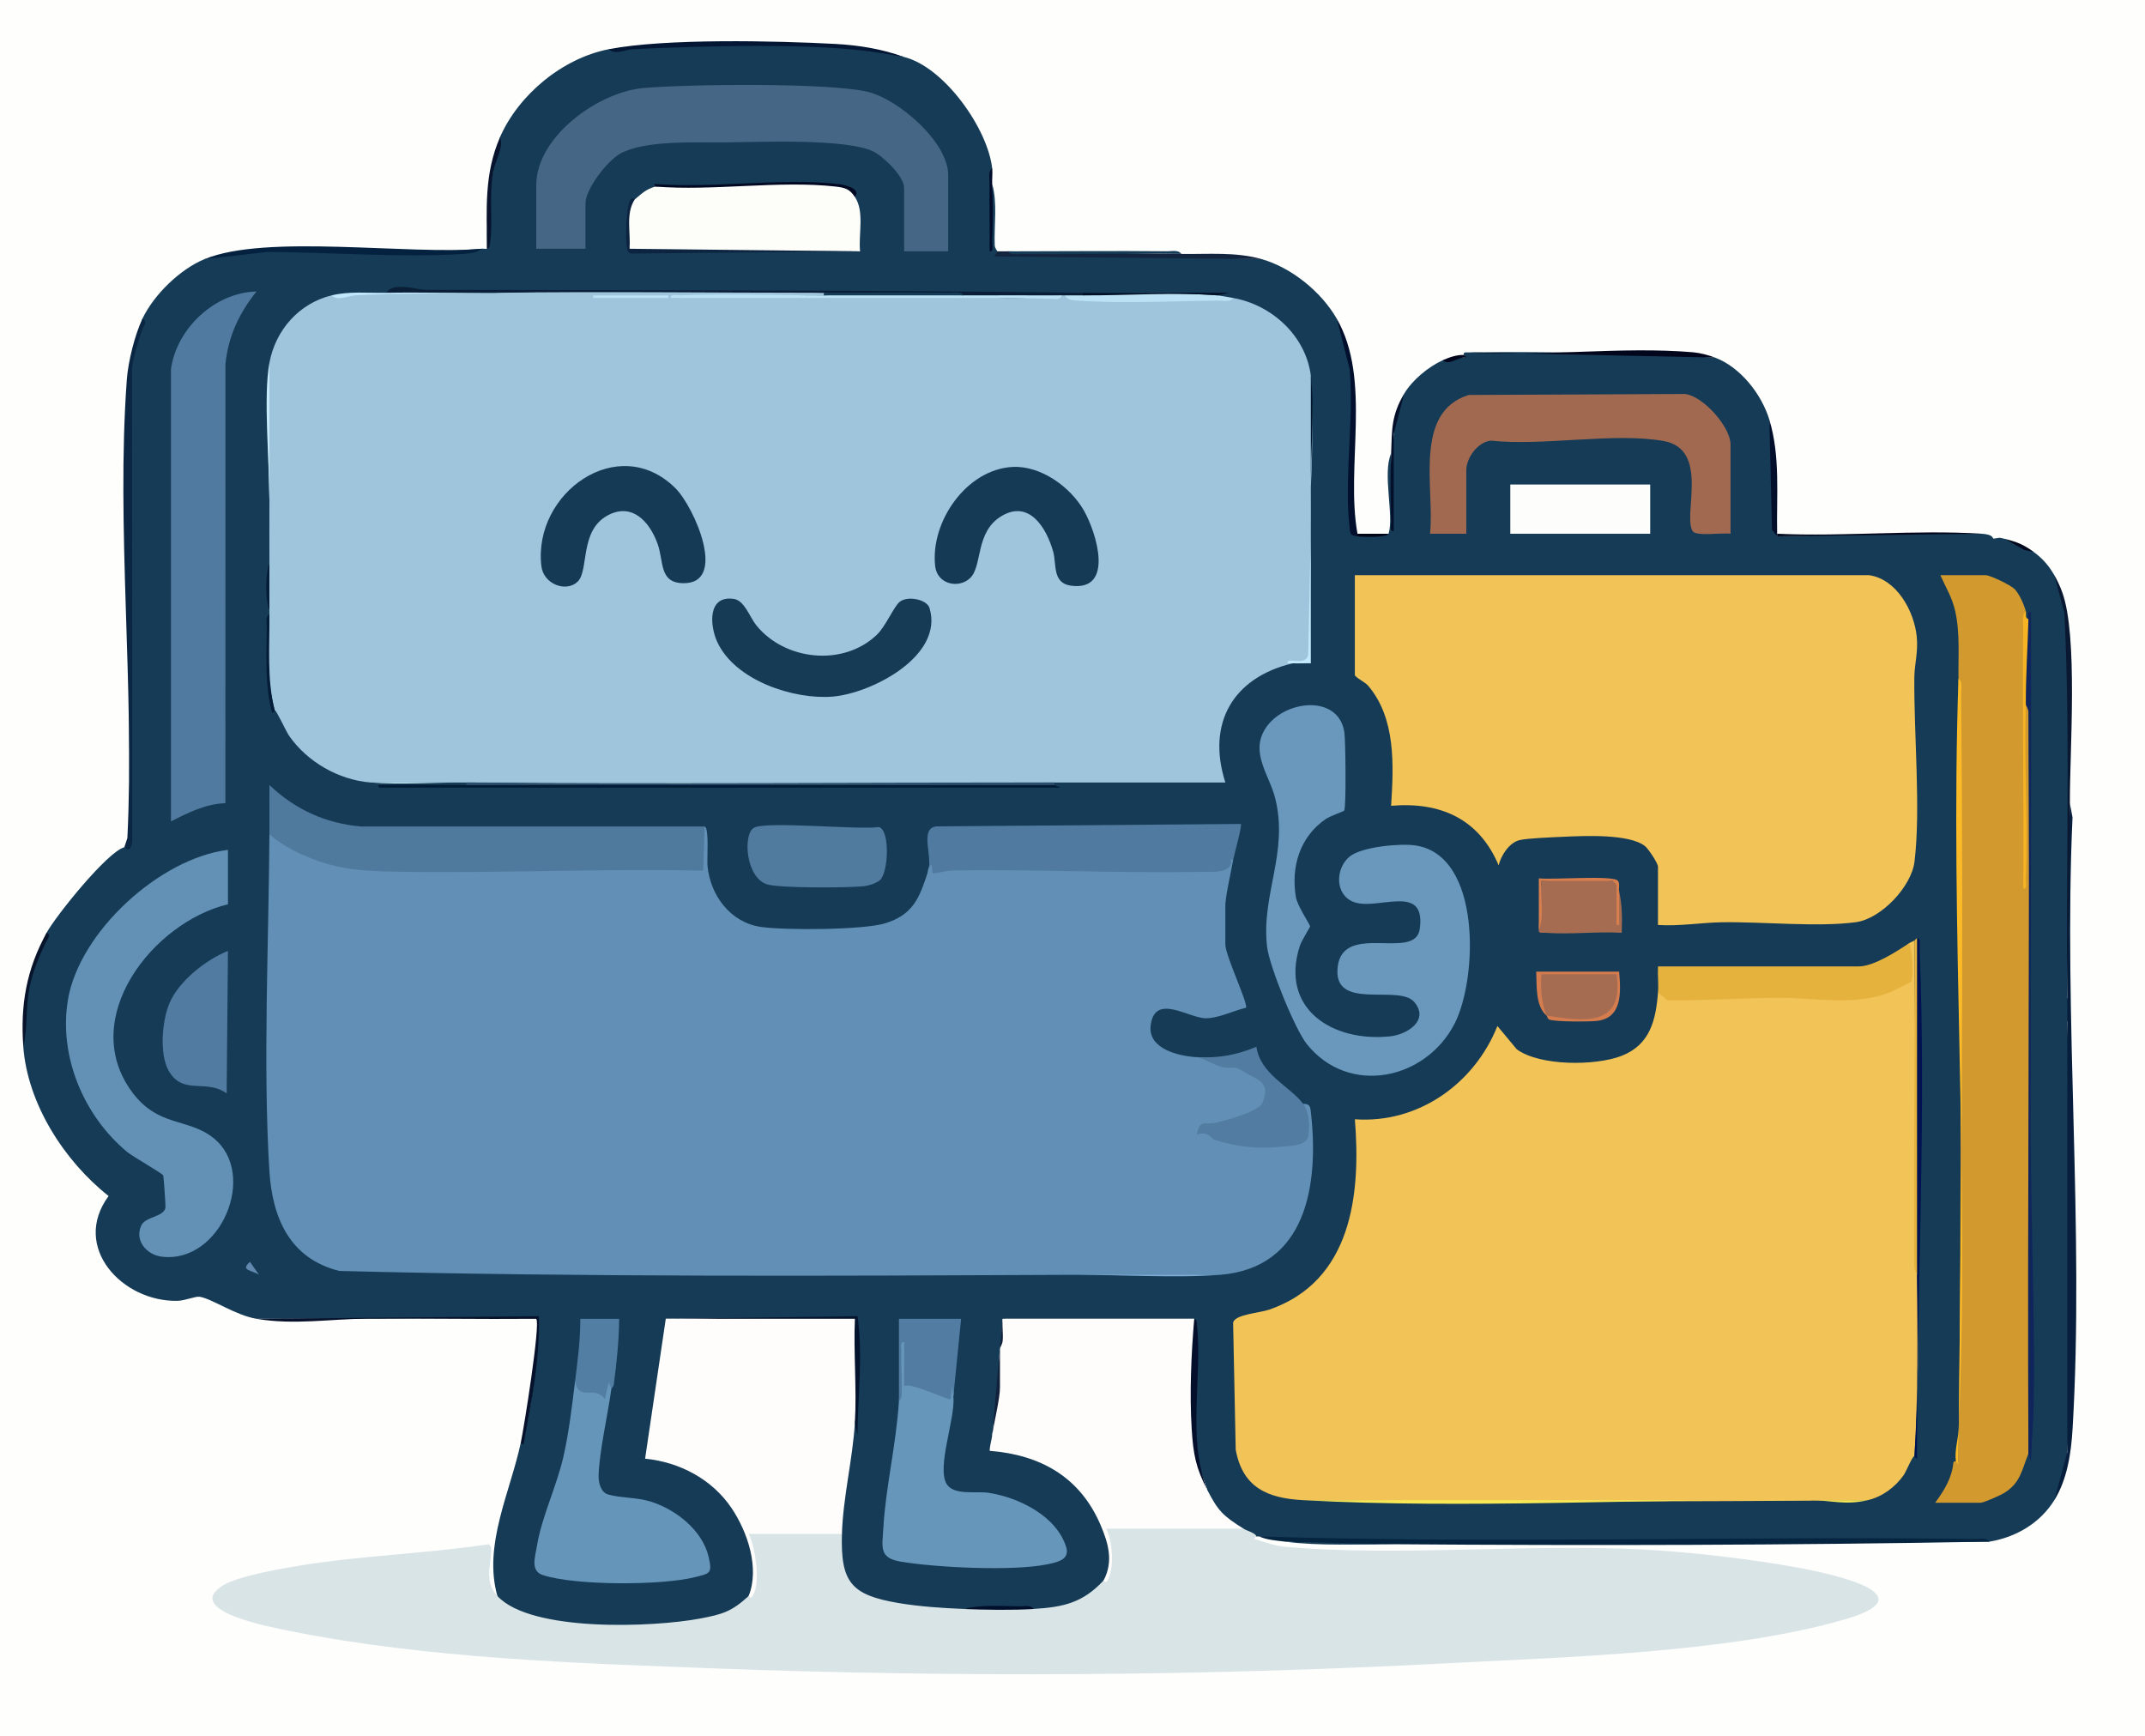 <?xml version="1.0" encoding="UTF-8"?><svg id="Layer_1" xmlns="http://www.w3.org/2000/svg" viewBox="0 0 828 670"><rect width="828" height="670" fill="#fefefc"/><path d="M235,19c23.25-1.88,47.42-2.6,71.19-1.92,14.45.41,29.08.97,42.81,4.92,15.47,3.85,32.29,27.58,34,43l-.55,3.23c-.16,17.32.02,18.24.55,2.77,2.07,7.32.7,15.89.97,23.57.05,1.32,1.02,2.26,1.03,2.43l.88,1c33.74.23,67.45.9,101.12,2,11.56,3.3,23.04,12.62,29,23,4.53,11.14,7.03,23.02,6.38,35.47l-.8,36.5c-.47,4.93.34,8.94,2.42,12.03,3.92-.24,7.92-.58,12-1,2.21-6.78-2.45-23.37,1-31,.1,10.2.44,20.2,1,30-1.09-12.16-.83-25.27,0-37.5.31-5.23,1.65-10.4,4-15.5,3.18-5.35,9.31-10.4,15-13,2.92-.53,5.77-.91,8.57-1.14l-.57-.86c-.05-.48.03-.8.52-.99h1.48c31.74-.39,63.41.27,95,1.99,9.84,3.71,18,14.12,21,24,1.66,14,2.33,28.07,1.99,42.22l1.01,2.78c25.41-.78,52.95-1.28,79-1,4.67.29,4.17,1.88,4.45,1.87,2.62-.16,1.45-.66,4.55.13l11,5c3.53,2.61,5.8,5.2,8,9,4.23,9.59,5.68,20.11,5.57,31.67.15,43.77-.03,87.55-.57,131.33,1.06,2.62,1.22,6.99,0,9.5,1.85,53.4,3.23,111.98,0,166-.52,6.22-2.19,12.39-5,18.5-5.51,8.85-14.74,14.29-25,16-90.12.53-181.17.22-273.16-.94l-8.84-1.06h-1c-2.23,1.19-5.63-.17-5-3-4.58-.81-6.79-1.8-10.03-5.12-2.06-2.11-6.32-7.42-3.97-9.88l-3.27-9.27c-1.9-18.86-2.47-37.77-1.73-56.73h-73c-.28.87-.62.86-1,0-.66,15.06-2,30.06-4,45,2.11.91,1.82,2.09,1.27,3.92,16.82,2.15,31.72,9.51,40,24.94,3.25,6.06,6.97,21.05,1.73,27.13.85,4.53-6.38,8.18-10.25,9.86-4.27,1.85-13.47,4.54-16.75,1.14-8.76-.92-18.06-.48-27,0-.58.48-1.17.93-1.82,1.26-6.16,3.11-37.04-2.27-43.1-10.05-3.48-4.47-6.26-16.16-2.07-20.21-.48-.61-.93-1.24-1.26-1.93-1.48-3.13,2.85-31.64,3.99-37.59l2.26-3.48c1.57-10.55,1.19-27.29.32-40.51.03,1.95-.31,1.97-.82.01l-72.5.5,1.84,1.2-7.47,50.5c13.73,3.14,23.99,8.51,32.69,20.26,5.57,7.52,10.11,26.46,4.94,35.03.72,4.92-8,8.15-12.26,9.34-18.78,5.25-52.51,5.39-71.15.07-4.46-1.27-14.59-4.29-13.59-9.41-5.55-19.6,4.92-39.95,9-59,.32.05.56.08.57.05,3.2-11.19,6.22-33.23,6.08-44.88-.02-1.32-.04-2.5-.87-3.66-35.96.34-71.88.5-107.79.5-8.16-1.38-17-7.68-21.91-8.5-1.6-.27-5.6,1.51-8.58,1.57-21.23.46-41.12-20.68-26.58-40.45-17.05-13.48-31.27-35.5-32.93-57.62-.33-15.77,2.65-29.88,9-44,3.76-6.78,23.44-31.21,30-33,1.67-.53,1.82-1.36,2.11-3.68-.37-58.86-.43-117.75-.16-176.66.9-8.13,2.58-16.02,5.04-23.66,4.44-9.26,14.44-19.04,24-23,13.45-3.23,27.23-4.28,41.63-3.68,22.07,1.63,43.85,1.52,65.37-.32.63-.06,1.62.16,2,0-.17-14.65,1.49-28.98,5-43,7.25-16.54,24.19-30.5,42-34Z" fill="#153b56"/><path d="M480,590c1.2.76,4.78,1.71,5,3,.01.09-.85.54-1,.94,4.15,1.2,8.08,2.71,12.46,3.09,43.48,3.79,92.83-1.24,137.03.97,18.95.95,43.08,3.78,61.74,7.26,11.74,2.19,49.33,10.27,17.2,19.66-44.35,12.96-108.25,14.64-154.92,17.08-93.34,4.9-187.49,5.43-280.97,1.95-53.87-2.01-111.73-3.84-164.55-14.45-6.06-1.22-42.24-7.76-25.69-17.72,5.93-3.57,22.9-6.49,30.32-7.68,23.76-3.8,48.1-4.48,71.9-8.08.99.74,1.12.81,1.09,2.03-.17,6.76-2.69,12.41,2.39,17.93,12.94,14.06,60.3,12.09,78.21,8.71,8.83-1.67,12.2-2.7,18.79-8.71.78-.19,1.27-1.29,1.77-2.8,1.99-6.09-.3-15.65-2.61-21.53.2-.38.4-.76.65-1.11,1.01-1.42,30.55-.8,34.72-.56l1.47,2c-.55,18.69,3.48,23.6,21.79,26.71,8.02,1.36,17.05,1.96,25.21,2.29,8.96-.58,18.11-.78,27,0,11.68-.72,19.01-2.43,27-11,1.28-.4,2.37-3.26,2.59-6.49.33-4.71-.51-9.41-2.46-13.71.16-.35.32-.7.52-1.04,1.18-2.06,42.97-1.39,47.27-.76l6.09,2Z" fill="#d9e4e7"/><path d="M768,595c-76.44,1.4-153.41,1.57-230,1-14.01.09-28.01-.25-42-1-3.54-.46-6.56-.57-10-2,91.55,2.86,184.53-.16,276.51.98,1.69.02,4.45-.64,5.49,1.02Z" fill="#042440"/><path d="M793,579l5-18.5v-166c0-2.93-.01-6.46,0-9.5-.08-25.01.25-50.01,1-75l1.02,5.49c-3.51,77.5,4.61,159.02.02,236.06-.55,9.33-2.07,19.46-7.04,27.46Z" fill="#071f3d"/><path d="M48,327l1.17-3.57c2.87-57.59-4.42-119.92-.21-176.97.51-6.89,3.06-17.24,6.04-23.46,2.13.98.3,3.09-.13,4.36-1.68,4.94-3.37,9.85-3.9,15.1l.08,182.08c-.57,5.36-2.79,2.39-3.05,2.46Z" fill="#0b2643"/><path d="M99,509l109.01-1.01c.45,16.7-2.91,33.23-5.96,49.57l-1.05-.56c1.23-5.74,7.72-46.29,6-48-21.8.2-43.71-.22-65.48-.05-14.14.11-28.05,2.51-42.53.05Z" fill="#06112b"/><path d="M349,22c-.82-.2-6.96-1.19-8.97-1.53-24.04-4.11-70.06-2.68-95.58-1.51-3.03.14-6.99,2.4-9.46.04,21.6-4.24,64.64-3.28,87.54-2.04,9.05.49,17.97,1.94,26.46,5.04Z" fill="#031633"/><path d="M186,96c-1.93,1.58-5.05,1.89-7.47,2.04-24.17,1.44-50.81-.63-75.03-.83l-24.5,2.8c23.73-9.84,78.62-1.51,107-4Z" fill="#042240"/><path d="M799,310c.07,24.97-.91,50.37-1,75-.58-49.44,1.26-99.04-1.11-148.39l-3.89-14.61c1.17,2.03,2.21,4.27,3.02,6.48,6.21,16.92,2.92,61.2,2.98,81.52Z" fill="#0b1831"/><path d="M524,206c.87.28.86.62,0,1-2.77-.42-2.73-.69-3.05-3.45-2.18-18.8,1.75-41.77.04-61.03l-4.98-19.52c13.62,23.73,3.3,57.06,8,83Z" fill="#02102d"/><path d="M389,97c21.88.39,44.22.72,67,1,10.33.17,20.97-.86,31,2l-103-1.01c-.39-.24,1.03-1.68,1-1.99h4Z" fill="#13243e"/><path d="M662,138l-95-2c27.96,1.81,58.93-2.41,86.54-.04,2.76.24,5.89,1.08,8.46,2.04Z" fill="#01061d"/><path d="M765,206l-79,1v-1c25.9,1.21,53.27-1.63,79,0Z" fill="#01081d"/><path d="M686,206v1l-1.99-2.5-1.01-42.5c4.3,14.18,2.71,29.37,3,44Z" fill="#030e2b"/><path d="M456,98c-20.48-.34-41.02.27-61.51.02-1.69-.02-4.45.64-5.49-1.02,20.48,0,41.02-.23,61.51-.02,1.69.02,4.45-.64,5.49,1.02Z" fill="#153b56"/><path d="M542,152l-4,15.5v37.5c-1.76.22-.95-2.26-1-3.49-.35-8.47-.29-18.04,0-26.51.32-9.22.05-14.67,5-23Z" fill="#04102a"/><path d="M9,404c-1.2-16.05,1.21-29.94,9-44,2.01.61,0,2.99-.49,4.01-2.65,5.65-5.08,11.6-6.24,17.76-1.42,7.51-.56,14.97-2.27,22.23Z" fill="#07142c"/><path d="M188,96c-.13-15.02-1.17-28.91,5-43,1.61,3.72-1.77,8.87-2.55,12.95-1.89,9.86.07,20.38-1.42,28.6-.19,1.05-.02,1.03-1.02,1.45Z" fill="#08142d"/><path d="M538,596c-13.97-.1-28.34.78-42-1l42,1Z" fill="#153b56"/><path d="M383,71c.33,7.09.29,15.39,0,22.51-.05,1.22.76,3.72-.99,3.48.08-8.82-.14-17.68-.03-26.51.02-1.69-.64-4.45,1.02-5.49.21,1.89-.09,4.04,0,6Z" fill="#000c29"/><path d="M785,213l-3.71-.79-7.29-4.21c4.53,1.16,7.14,2.15,11,5Z" fill="#01081d"/><path d="M536,206c-.49,1.49-9.96,1.31-12,1v-1h12Z" fill="#00061a"/><path d="M565,137c.02.16.87.54,1.01.98-2.97-.48-6.79,3.44-9.01,1.02,2.29-1.05,5.43-2.14,8-2Z" fill="#01061d"/><path d="M318,113c.87.28.86.62,0,1-19.98.1-39.65.43-59,1,42.76-1.17,87.78-.72,130.5,0,7.09.06,13.93-.27,20.5-1,.2-.74.54-.7,1,0,21.57,1.32,43.24,1.65,65,1,14.89,2.65,28.04,14.55,30,30,.73,14.31.73,28.64,0,43,.04,5.99.01,12.01,0,18l-.56,47.33c-.79,2.18-3.24,2.9-7.35,2.17l.91.5c-22.99,5.47-33.31,23.06-26,46H143c-12.34-1-24.44-7.98-31.43-18.07-1.17-1.68-4.87-9.81-5.57-9.93-3.02-12-3.69-24.33-2-37,0-.33,0-.67,0-1-.87-6.31-.84-12.69,0-19-.04-7.99,0-16.01,0-24-.61-17.67-.61-35.34,0-53,2.35-12.58,11.39-22.91,24-26,20.64-.8,41.64-1.14,63-1,42.29-1.21,84.69-.71,127,0Z" fill="#9fc5dd"/><path d="M358,337c.76-4.67,2.15-5.41,4.17-2.22,35.98-.65,71.97-.8,107.96-.45l2.46-.69c1.35-3.4,2.49-3.94,3.41-1.63-.74,4.22-3,14.1-3,17.5v15c0,4.35,8.98,23.04,7.96,24.44-4.74,1.12-10.58,4.04-15.46,4.05-6.65.01-19.77-9.9-21.33,2.79-1.11,9.08,10.9,11.84,17.83,12.23,33.75,1.38,40.06,24.14,2.91,27.56,8.94,5.03,26.82,7.6,36.67,3.99,3.04-1.11,1.7-9.14.29-11.63l1.13-1.92c2.71-.02,2.8,1.18,3.05,3.45,3.06,27.61-1.54,59.84-35.05,62.55-18.65.33-37.32.33-56,0-94.57.43-189.69.91-284.01-1.49-19.25-4.81-25.93-20.59-27.03-38.97-2.47-41.02-.21-87.94.04-129.54l3.11-.05c10.04,7.38,22.25,11.25,34.55,12.04,42.38.46,84.99.43,127.84-.07l.46-13.58,2.05-1.34c1.84.6.81,12.37,1.12,15.38,1.16,11.31,8.89,21.68,20.64,23.36,9.29,1.33,39.57,1.21,48.04-1.44,10.73-3.36,13.07-9.84,16.2-19.3Z" fill="#628fb5"/><path d="M740,492c.59,23.28.54,46.77-1,70-.77-.11-3.12,5.85-4.16,7.34-3.29,4.65-8.23,8.33-13.84,9.66-72.64.64-145.3.64-218,0-13.69-.75-23.32-4.8-26-19.5l-1-49.01c.63-3.2,10.2-3.73,13.96-5.04,31.75-10.99,35.41-44.24,33.04-73.46,24.5,1.74,46.16-13.78,55.02-35.99l7.49,8.99c8.91,6.51,30.43,6.44,40.49,2.5,10.97-4.3,13.18-13.76,14.01-24.49,1.63-1.62,3.12-.47,4.05,1.21,22.84-.79,45.65-1.49,68.16-.14,4.1.74,22.1-3.58,24.06-6.42.57-.83-.44-10.04-.77-11.82l1.5-1.83c.61-.41,1.37-.63,2-1,.28,43.51.61,86.51,1,129Z" fill="#f2c357"/><path d="M721.5,222c10.6,1.49,17.37,13.75,18.38,23.62.62,6.05-.86,10.59-.92,15.84-.22,21.45,2.53,50.81.07,71.07-1.18,9.7-12.88,22.06-22.61,23.39-14.75,2.01-36.25-.25-51.96.04-7.94.15-16.37,1.58-24.46,1.04v-22.5c0-1.33-3.68-6.88-5.04-7.96-6.09-4.79-23.57-3.94-31.5-3.58-3.93.18-13.64.55-16.75,1.25-4.11.93-7.33,5.99-8.21,9.78-7.56-17.95-22.47-24.61-41.51-22.99.98-15.61,1.91-33.84-9-46.5-.93-1.08-5-3.18-5-4v-38.5h198.5Z" fill="#f2c357"/><path d="M756,262c-.13-8.76.65-17.61-1.28-26.22-1.15-5.14-3.65-9.12-5.72-13.78h17.5c1.79,0,9.69,3.86,11.16,5.34,1.81,1.82,3.68,6.08,4.34,8.66-.39,11.3-.58,24.54-.57,36.72,0,.05.25-.28.57-.72l1.03-.47c.44,89.15.76,179.29.96,270.43l-.99,19.04c-2.55,6.33-3.03,11.29-9.31,15.19-1.48.92-7.94,3.81-9.19,3.81h-17.5c3.4-4.69,6.49-9.5,7.02-15.49.2-.48.51-.56.98-.51.72-.35.96.12.98,1.01,1.3-100.71.96-205.02.02-303.01Z" fill="#d1992e"/><path d="M257,509l73.53-.33c.89,13.53.72,26.98-.53,40.33-.8,13.94-4.58,28.8-5,43h-36c2.6,5.05,5.05,20.6,1.02,24.5-.36.35-.98-.54-1.02-.5,4.25-10.78-.35-24.63-6.59-33.91-7.52-11.18-20.05-17.79-33.39-19.11l7.98-53.98Z" fill="#fefdfb"/><path d="M461,509c-.96,19.24-.38,38.14,1.72,56.69l3.28,9.31c4.25,8.22,6.02,9.96,14,15h-53c2.51,4.62,3.24,15.78.44,20.09-.69,1.06-1.39-.14-1.44-.09,3.85-7.31,1.89-14.25-1.14-21.36-7.91-18.55-23.16-27.13-42.83-28.69.04-2.03.7-3.95.98-5.95.6-6.36,1.6-12.53,3-18.5-.62-4.58-.62-9.58,0-15,.75-3.76,1.09-7.59,1-11.5h74Z" fill="#fefdfb"/><path d="M518.87,312.87c-.22.33-5.31,1.99-7.2,3.3-9.9,6.82-13.41,18.41-11.43,30.1.58,3.4,5.47,10.61,5.47,11.24,0,.43-3.31,5.48-4.01,7.7-7.67,24.29,12.77,37.04,34.78,34.78,6.97-.71,15.44-6.39,9.36-13.34s-31.71,3.9-29.45-13.66c2.21-17.19,29.9-1.99,31.65-14.43,2.55-18.18-16.4-6.85-25.62-10.48-7.26-2.86-6.96-13.03-1.39-17.53,4.63-3.74,19.35-5.1,25.21-4.27,25.81,3.65,24.13,51.42,15.28,68.75-11.12,21.76-40.85,28.12-57.03,7.99-4.68-5.83-14.5-30.14-15.38-37.62-2.36-20,8.35-36.28,3.17-57.17-2.25-9.08-9.54-17.34-4.13-26.57,6.69-11.42,28.45-14.17,30.79.92.46,2.97.76,29.03-.07,30.3Z" fill="#6998bc"/><path d="M366,97h-17v-24.5c0-4.44-8.01-12.15-11.94-14.06-10.3-5.02-43.92-3.65-56.6-3.48-11.32.15-30.85-1.04-40.8,4.2-5.12,2.7-13.66,13.77-13.66,19.34v17.5h-19v-24.5c0-18.81,23.99-36.04,41.46-37.54s71.78-2.11,86.57,1.5c11.83,2.89,30.97,19.36,30.97,32.03v29.5Z" fill="#466686"/><path d="M66,142.5c2.13-15.76,17-29.66,33.01-29.99-6.71,8.4-10.86,17.15-11.99,28.01l-.02,169.48c-7.47.2-14.47,3.7-21,7.01v-174.5Z" fill="#507a9f"/><path d="M88,328v21c-29.06,7-58.05,44.08-37,72.5,10.08,13.61,21.46,9.87,31.33,17.67,17.42,13.78,2.9,48.63-19.86,45.85-5.71-.7-10.63-6.04-7.95-12,1.56-3.48,8.32-3.23,9.33-6.73.17-.61-.63-11.72-.83-12.58-.19-.82-11.59-7.15-14.03-9.19-16.76-13.96-26.43-37.05-22.74-58.76,4.44-26.17,35.48-54.53,61.75-57.75Z" fill="#6391b6"/><path d="M668,206c-2.96-.5-13.15,1.1-14.56-.94-4.07-5.85,6.72-31.58-11.17-34.83-18.98-3.45-46.78,2.05-66.7-.17-5.16.48-9.56,6.68-9.56,11.44v24.5h-14c1.88-17.18-6.67-46.91,14.94-53.56l83.5-.38c7.12.83,17.56,12.82,17.56,19.44v34.5Z" fill="#a16a50"/><path d="M272,319l-.58,17.02c-39.26-.87-78.64,1.09-117.92.42-14.76-.25-24.74-.88-38.21-7.23-4.03-1.9-7.91-4.3-11.29-7.21.04-6.32-.04-12.68.01-19,9.9,9.43,21.79,14.87,35.5,15.99h132.49Z" fill="#50799e"/><path d="M347,541c.46-7.92.7-15.86.73-23.81l1.27.81c2.88.51,2.63,13.3,2,15.6l-2,1.4c.22-1.94.88-2.62,2.67-2.1l13.58,4.39c.74-4.77,3.6-2.56,2.74,1.71.98,8.12-6.7,27.61-2.45,33.95,2.85,4.26,11.56,2.54,15.83,3.17,11.65,1.72,26.32,8.84,30.15,20.85,1.55,4.86-2.96,5.91-7.26,6.79-13.25,2.72-42.83,1.26-56.51-1.03-8.56-1.44-7.2-5.46-6.75-13.23.89-15.5,4.9-31.76,5.99-48.51Z" fill="#6796bb"/><path d="M222,533c2.74,2.07,6.16,3.18,10.24,3.34.43-4.36,4.89-5.04,3.76-.34-1.33,9.91-4.74,24.45-4.93,33.66-.05,2.57.83,6.29,3.63,7.13,4.48,1.35,10.94,1.07,16.3,2.7,9.74,2.96,20.19,11.11,22.55,21.44,1.47,6.44.54,6.32-5.33,7.79-12.91,3.24-46.14,3.28-58.65-.8-4.91-1.6-3.02-6.89-2.32-11.18,1.85-11.36,7.67-23.12,10.28-34.72,2.14-9.49,3.27-19.39,4.47-29.03Z" fill="#6695ba"/><path d="M330,76c3.79,5.7,1.32,14.41,2,21l-88.54-.14c-1.71-1.09-2.12-18.4,1.54-19.86,2.69-2.22,4.19-3.91,8-5,21.27-.53,42.57-.87,63.89-1,6.93-.64,11.3,1.03,13.11,5Z" fill="#fdfdfa"/><path d="M358,337c2.67-5.43-3.52-17.25,3.45-18.05l117.55-.94c.57.49-2.68,12.17-3,13.99l-.96-.48c1.36,5.78-7.41,4.91-11.6,4.99-31.45.58-64.05-1.1-95.99-.54-1.7.03-7.26,1.38-7.43,1.04-.47-.94.22-6.74-2.02-.01Z" fill="#507a9f"/><path d="M737,364c1.22,2.41,1.7,13.23.79,14.8-.23.4-7.09,3.75-8.28,4.21-14,5.41-28.56,2.02-43.02,2.1-14.23.08-28.67,1.15-42.95.93l-3.53-3.05c.25-3.29-.18-6.7,0-10h77.5c5.8,0,14.7-5.81,19.5-9Z" fill="#e6b23e"/><path d="M339.68,339.68c-1.34,1.23-4.31,2.14-6.16,2.35-5.95.67-32.5.79-37.36-.69-8.34-2.54-9.45-19.32-5.17-21.85,4.58-2.7,40.36.88,48.31-.29,4.33,1.27,3.67,17.48.39,20.48Z" fill="#507a9e"/><rect x="583" y="187" width="54" height="19" fill="#fdfdfb"/><path d="M87.99,367l-.5,55c-8.04-5.77-16.77.92-22.34-8.66-3.74-6.43-2.59-19.6.35-26.35,3.69-8.48,13.98-16.55,22.5-19.99Z" fill="#517ba0"/><path d="M462,408c8.26.47,15.4-.8,22.99-4,1.52,10.66,12.97,15.26,18.01,22,2.41,3.22,2.72,8.57,2,12.5s-7.18,3.69-10.5,4.07c-8.78,1.01-16.98.02-25.75-2.64-.72-.22-2.6-3.69-6.74-1.94,1.1-6.35,3.44-3.76,7.07-4.61,4.06-.95,16.72-4.31,18.16-7.64,3.54-8.17-1.9-8.98-6.54-11.77-5.42-3.26-3.57-1.11-8.93-2.15-2.91-.56-6.54-3.16-9.76-3.82Z" fill="#527ca1"/><path d="M347,541v-32h24l-3,30-.5-4.01-.51,5.01c-.56.76-15.42-6.66-17.99-5v-17c-1.76-.22-.95,2.26-1,3.49-.24,5.67.33,11.43.04,17.09-.07,1.3-1.03,2.26-1.04,2.42Z" fill="#527ca2"/><path d="M594,359c.35-6.45.68-12.79,1-19,8.8-.65,18.62-1.05,27.5,0,.96-.47,2,.45,1.5,1.5.86,4.63.84,10.76,0,15.5.35-4.29.69-8.62,1-13,1.22,5.5,1.19,10.22,1.01,16.01-9.63-.55-19.98.73-29.52,0-.84-.06-2.73.38-2.49-1.01Z" fill="#a56c51"/><path d="M222,533c.98-7.94,2.06-15.96,2-24h15c-.07,8.43-.95,17.02-2.08,25.41-.11.83-.9,1.39-.92,1.59l-1-2.49-1.49,6.49c-4.16-5.63-10.22,1.25-11.51-6.99Z" fill="#537ea4"/><path d="M783,239c.02-.63-.48-4.18,1-2.5.18,67.66-.23,135.4-.09,203.01.07,33.66,1.6,67.73,1.17,101-.1,7.83-.81,15.64-1.1,23.48l-.99-2.99c-.44-95.19.55-190.42.07-285.62,0-1.83-1.07-3.2-1.07-3.38-.74-10.84-1.05-22.4,1-33Z" fill="#0f255b"/><path d="M418,113c.87.28.86.62,0,1-2.25,1.52-4.63,1.21-7,0-.33,0-.67,0-1,0-12.63.97-25.36.71-38,0-17.5-.6-35.5-.94-54-1-42.29,0-84.72-.56-127,0h-42c3.19-4.39,11.44-1.15,15.63-1.14,83.91.18,169.08.05,253.37,1.14Z" fill="#0a1f37"/><path d="M756,262c1.66,1.04,1,3.79,1.02,5.49,1.04,99.08.03,198.58-1.04,297.53-.45-.13-.83-1-.98-1.01-.56-4.26.85-8.27,1.05-12.45,4.42-95.26-3.41-193.94-.05-289.55Z" fill="#fbba26"/><path d="M447,302h-40c-75.65.88-151.35,1.04-227,0-11.84-.09-25.45.93-37,0h304Z" fill="#cff2fd"/><path d="M180,303c75.66-.62,151.34-.75,227,0l2.5,1H146.5c-1.62-1.42,1.11-.98,1.98-1.01,10.47-.31,21.05.02,31.52,0Z" fill="#021c36"/><path d="M721,579c-8.6,2.05-14.54.02-22.45-.05-63.97-.57-132.28,3.5-195.55.05h218Z" fill="#f9e856"/><path d="M407,302v1c-75.65.09-151.35-.12-227,0v-1c75.63.56,151.36,0,227,0Z" fill="#2a4d6b"/><path d="M740,362c1.64.05.95,3.19,1,4.5,2.62,65.07-1.12,131.49-1.02,196.52-.5-.1-.83-.99-.98-1.01,1.45-23.23,1.19-46.68,1-70-1.11-42.8-.7-87.27,0-130Z" fill="#001252"/><path d="M245,77c-3.59,5.59-1.46,12.69-2.01,19.01l89.01.99-88.36.86c-1.3-.33-1.43-1.22-1.64-2.36-.59-3.19-.35-15.36,1.13-17.99,1.05-1.86,1.78-.44,1.87-.51Z" fill="#0c2440"/><path d="M257,509l74.01-1.01c2.18,15.41.1,30.63-.02,46l-.99-4.99c.75-13.09-.56-26.84,0-40.01h-73.01Z" fill="#05142e"/><path d="M740,492c0-.18-1.06-1.55-1.07-3.38-.32-41.87.39-83.76.07-125.62l1-1v130Z" fill="#e6b23e"/><path d="M783,239c-.29,11.02-1.05,21.97-1,33-.69,22.43.92,45.08,0,67.51-.05,1.22.75,3.72-.99,3.48.27-33.82-.38-67.68-.03-101.51.02-1.69-.64-4.45,1.02-5.49.24.94-.43,2.48,1,3Z" fill="#f6b323"/><path d="M418,114c17.37-1.12,34.7-1.12,52,0,.97.08,4.63.76,6,1-1.04,1.66-3.79,1-5.49,1.02-17.11.18-37.28,1.2-54.06.03-2.07-.14-4.15,0-5.46-2.05,2.33.01,4.67-.01,7,0Z" fill="#bbe1f5"/><path d="M466,575c-4.42-8.55-5.38-13.69-5.99-23.51-.84-13.57-.19-29.06.99-42.49,1.08.43.96,1.42,1.05,2.4,2.12,20.93-3.91,43.35,3.95,63.6Z" fill="#040f2b"/><path d="M597,392c-4.42-3.83-3.73-11.49-4-17h32c.69,7.66,1.38,17.86-8.48,19.02-2.97.35-16.48.39-18.52-.53-.65-.29-.74-1.26-1-1.49l1.64-1.77,12.52,1.15c9.1-.58,11.99-4.3,11.07-13.39l1.77-1.98c-.09.78-.35,1.95-.91,2-3.27.29-24.74.59-26.62,0l-1.47-2c2.57,3.36,3.35,12,2,16Z" fill="#d47c4d"/><path d="M330,76c-2.04-3.06-3.85-3.59-7.5-4-21.57-2.43-47.47,1.81-69.5,0l-.52-1c22.61,1.79,48.86-2.4,71.02,0,1.83.2,9.26,1.62,6.5,5Z" fill="#010822"/><path d="M625,344v12.99s-1,0-1,0v-15.5c0-.11-1.39-1.5-1.5-1.5h-27.5c-.59,6.11,1.28,13.42-1,19v-20.01c4.63.7,28.87-1.32,30.56.97.83,1.12.2,2.95.44,4.03Z" fill="#d87f4d"/><path d="M149,113c13.98-.26,28.02.2,42,0-17.27.23-36.09.16-53.54.96-3.03.14-6.99,2.4-9.46.04,6.82-1.67,14.02-.87,21-1Z" fill="#c0e7fb"/><path d="M104,193c.02-14.73-2.43-39.99,0-53v53Z" fill="#c4e9f8"/><path d="M383,554l4-45c-.2,2.8.3,5.75.04,8.54-.12,1.27-1.04,2.64-1.04,2.96v15c0,4.42-2.31,13.42-3,18.5Z" fill="#12213a"/><path d="M506,206c-.04,16.65.02,33.35,0,50.01-2.32-.06-4.68.09-7.01,0-.76-.03-3.08.32-1.5-1.01,2.8-.14,7.05,1.2,7.5-2.49l1-46.5Z" fill="#c3eafc"/><path d="M415,492h56c-17.39,1.4-38.17-.08-56,0Z" fill="#7cabd5"/><path d="M418,113c18.81.24,37.67-.18,56.5,0l-4.5,1c-16.18-1.31-35.41.11-52,0v-1Z" fill="#001027"/><path d="M506,188c-.09-12.88,1.54-30.91,0-43v43Z" fill="#01162e"/><path d="M106,274c-.07-.01.15,1.18-.99,1-2.83-10.54-2.14-21.62-2.03-32.51.02-1.69-.64-4.45,1.02-5.49.13,12.37-1.04,24.93,2,37Z" fill="#041c37"/><path d="M399,621c-8.29.51-18.64.34-27,0,6.52-1.77,14.63-1.09,21.51-1.02,1.69.02,4.45-.64,5.49,1.02Z" fill="#010f2b"/><path d="M104,236c-1.68-5.45-1.67-13.63,0-19,.03,6.32-.06,12.68,0,19Z" fill="#041c37"/><path d="M99.99,492c-2.76-1.79-7.44-1.62-3.49-4.98l3.49,4.98Z" fill="#6189b0"/><path d="M260.65,188.35c7.42,7.32,20.5,37.25,2.85,36.73-9.18-.27-7.19-8.5-9.72-15.36-3.12-8.49-9.87-15.9-19.3-10.75-10.85,5.93-7.07,21.23-11.49,25.51s-13.18,1.02-14.01-5.96c-3.34-28.13,29.61-51.93,51.67-30.17Z" fill="#143a55"/><path d="M347.28,232.29c2.9-2.42,10.49-1.04,11.53,2.39,5.61,18.55-22.47,32.96-37.43,34.18s-37.74-6.19-44.55-21.2c-2.88-6.34-3.71-18.01,6.46-16.5,4.13.61,6.18,7.18,8.74,10.3,11.12,13.57,33.58,15.88,46.47,3.51,3.42-3.28,6.46-10.76,8.79-12.69Z" fill="#153b55"/><path d="M390.81,180.22c10.94-.6,22.41,7.72,27.61,16.86,4.89,8.59,11.83,31.19-4.97,28.97-7.31-.97-5.54-8.24-6.9-13.1-2.55-9.13-9.19-20.15-19.9-13.8-10.27,6.08-7.34,19.22-12.1,23.89-4.34,4.26-12.75,2.6-13.56-4.53-1.94-17.01,11.99-37.32,29.82-38.29Z" fill="#143a55"/><path d="M318,114c17.99-.81,36.01-.87,54,0,12.65.02,25.35-.06,38,0-1.09,1.96-2.14,1.35-3.79,1.34-5.55-.07-11.19-.34-16.71-.34h-130.5c-.22-1.76,2.26-.95,3.49-1,18.15-.75,37.26.01,55.51,0Z" fill="#bbe1f5"/><path d="M372,114c-17.98-.03-36.02-.01-54,0v-1c16.15,0,32.36-.22,48.51-.02,1.69.02,4.45-.64,5.49,1.02Z" fill="#153b56"/><rect x="229" y="114" width="29" height="1" fill="#bbe1f5"/><path d="M597,392c-2.06-5.32-2.33-10.31-2-16h29c3.01,20.28-12.27,18.29-27,16Z" fill="#a56c51"/></svg>